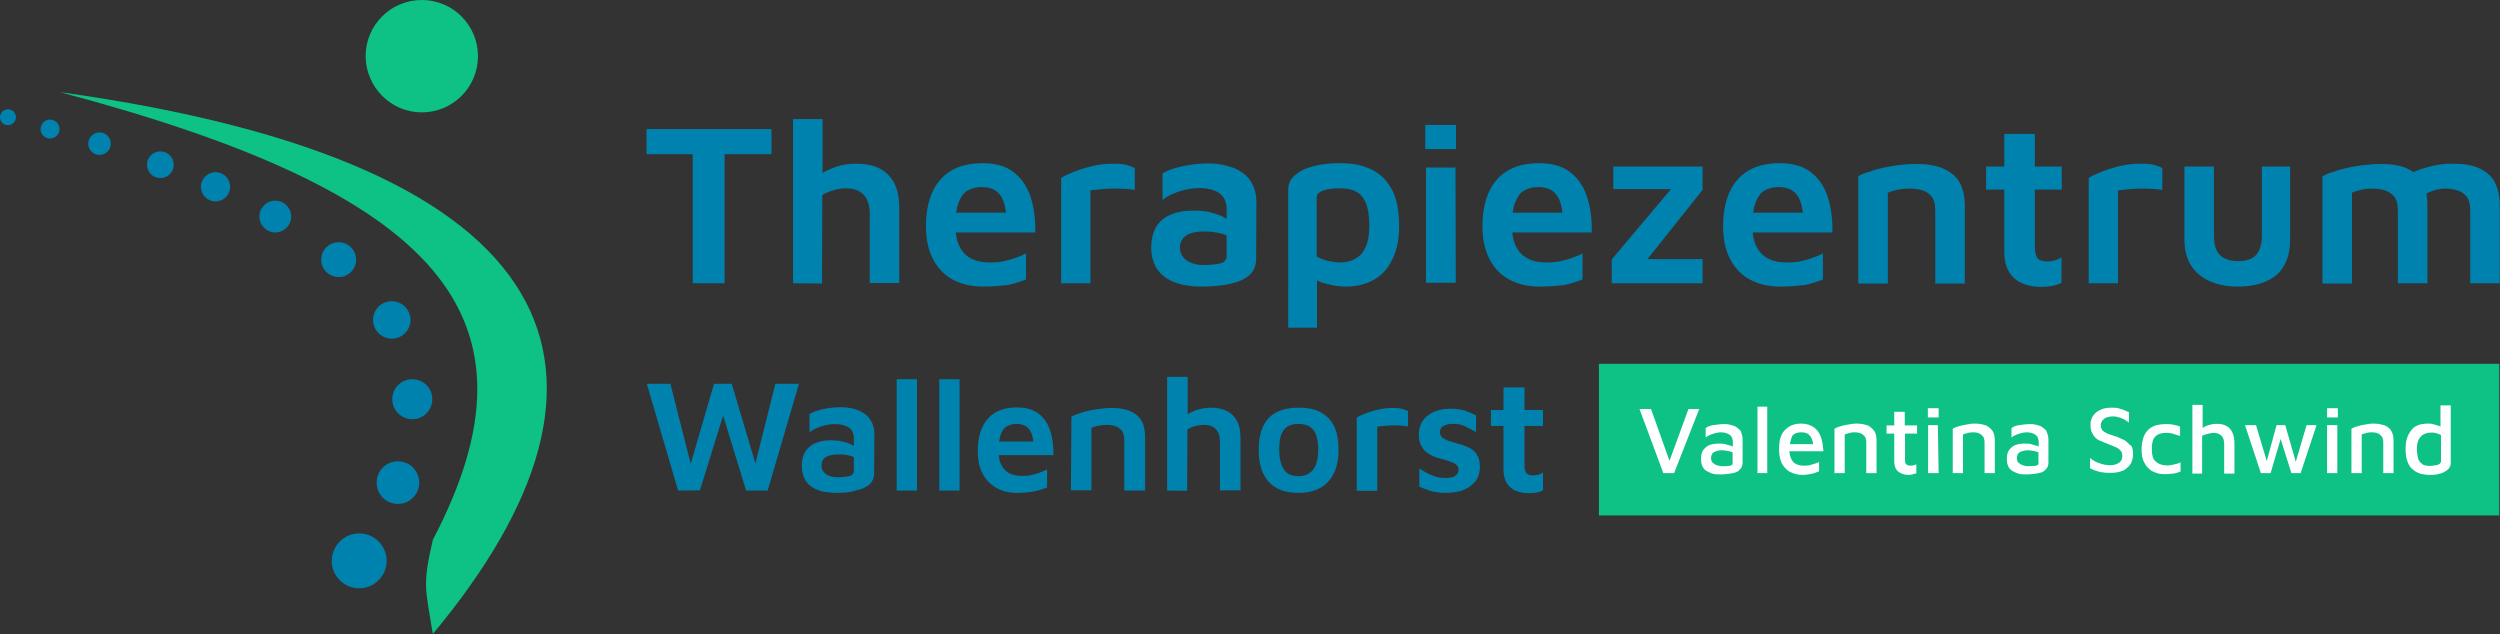 <?xml version="1.0" encoding="utf-8"?>
<!-- Generator: Adobe Illustrator 25.0.1, SVG Export Plug-In . SVG Version: 6.00 Build 0)  -->
<svg version="1.1" id="Ebene_1" xmlns="http://www.w3.org/2000/svg" xmlns:xlink="http://www.w3.org/1999/xlink" x="0px" y="0px"
	 viewBox="0 0 974.4 247.1" style="enable-background:new 0 0 974.4 247.1;" xml:space="preserve">
<rect x="0" y="0" width="974.4" height="247.1" fill="#333333" stroke="none"/>
<style type="text/css">
	.st0{fill-rule:evenodd;clip-rule:evenodd;fill:#0EC185;}
	.st1{fill-rule:evenodd;clip-rule:evenodd;fill:#0082AF;}
	.st2{fill:#0082AF;}
	.st3{fill:#FFFFFF;}
</style>
<g>
	<path class="st0" d="M168.7,210.4c-4.1,17.8-2.9,18.7,0,36.7C253.1,145.8,223.9,63.8,23.3,35.9C170.4,74.9,214.6,122.9,168.7,210.4
		"/>
	<path class="st0" d="M164.4,43.8c12.1,0,21.9-9.8,21.9-21.9S176.5,0,164.4,0c-12.1,0-21.9,9.8-21.9,21.9
		C142.6,34,152.4,43.8,164.4,43.8"/>
	<path class="st1" d="M19.5,46.6c2,0,3.7,1.6,3.7,3.7c0,2-1.6,3.7-3.7,3.7c-2,0-3.7-1.6-3.7-3.7C15.9,48.2,17.5,46.6,19.5,46.6
		 M38.8,51.6c2.4,0,4.4,2,4.4,4.4s-2,4.4-4.4,4.4s-4.4-2-4.4-4.4C34.4,53.6,36.4,51.6,38.8,51.6z M62.5,59c2.9,0,5.2,2.3,5.2,5.2
		c0,2.9-2.3,5.2-5.2,5.2c-2.9,0-5.2-2.3-5.2-5.2C57.3,61.3,59.6,59,62.5,59z M84,67.1c3.2,0,5.7,2.6,5.7,5.7c0,3.2-2.6,5.7-5.7,5.7
		c-3.2,0-5.7-2.6-5.7-5.7S80.9,67.1,84,67.1z M107.3,78.2c3.4,0,6.2,2.8,6.2,6.2s-2.8,6.2-6.2,6.2c-3.4,0-6.2-2.8-6.2-6.2
		S103.9,78.2,107.3,78.2z M132,94.4c3.7,0,6.8,3,6.8,6.8c0,3.7-3,6.8-6.8,6.8c-3.7,0-6.8-3-6.8-6.8S128.3,94.4,132,94.4z
		 M152.7,117.4c4,0,7.3,3.3,7.3,7.3c0,4-3.3,7.3-7.3,7.3s-7.3-3.3-7.3-7.3S148.6,117.4,152.7,117.4z M160.7,147.8
		c4.3,0,7.8,3.5,7.8,7.8c0,4.3-3.5,7.8-7.8,7.8s-7.8-3.5-7.8-7.8C152.9,151.3,156.3,147.8,160.7,147.8z M155.1,179.8
		c4.6,0,8.3,3.7,8.3,8.3s-3.7,8.3-8.3,8.3s-8.3-3.7-8.3-8.3S150.5,179.8,155.1,179.8z M140,207.9c5.9,0,10.7,4.8,10.7,10.7
		s-4.8,10.7-10.7,10.7s-10.7-4.8-10.7-10.7C129.3,212.8,134.1,207.9,140,207.9z M3.1,42.6c1.7,0,3.1,1.4,3.1,3.1s-1.4,3.1-3.1,3.1
		S0,47.4,0,45.7S1.4,42.6,3.1,42.6z"/>
	<g>
		<path class="st2" d="M270,110.4V60.1h-18v-9.8h48.7v9.8h-18.3v50.3H270z"/>
		<path class="st2" d="M309.1,110.4v-64h11.5v26.4l-4.2-2.7c2.4-1.8,5.1-3.4,8.1-4.6c3-1.2,6.1-1.7,9.1-1.7c3.4,0,6.4,0.5,8.9,1.7
			c2.5,1.2,4.4,3,5.9,5.6c1.4,2.6,2.1,6,2.1,10.2v29H339V83.3c0-3.3-0.8-5.7-2.4-7.4c-1.6-1.7-3.9-2.5-7.1-2.5
			c-1.6,0-3.3,0.3-4.8,0.8c-1.6,0.5-3,1-4.2,1.8l-0.1,34.5L309.1,110.4L309.1,110.4z"/>
		<path class="st2" d="M383.3,111.7c-4.6,0-8.5-0.9-11.9-2.7c-3.4-1.8-6-4.6-7.8-8.1s-2.7-7.7-2.7-12.8c0-8,2-14,5.7-18.2
			c3.8-4.2,9.3-6.3,16.2-6.3c5,0,8.9,1,12,3.3c3,2.2,5.2,5.2,6.7,9.3c1.4,4.1,2.1,8.8,2,14.4h-35.1l-0.8-7.7h26.9l-2.2,3.3
			c-0.1-4.7-0.9-8.1-2.5-10.2c-1.6-2.1-3.9-3.1-7.3-3.1c-2.1,0-3.8,0.5-5.4,1.4c-1.6,0.9-2.6,2.5-3.5,4.7c-0.8,2.2-1.2,5.1-1.2,8.9
			c0,4.7,1,8.2,3.3,10.7c2.2,2.5,5.6,3.7,10.2,3.7c1.8,0,3.7-0.1,5.4-0.5c1.7-0.4,3.3-0.8,4.8-1.4c1.4-0.5,2.7-1,3.8-1.6v10.1
			c-2.2,0.9-4.6,1.7-7.2,2.2C389.9,111.4,386.8,111.7,383.3,111.7z"/>
		<path class="st2" d="M413.6,110.4v-41c0.8-0.7,2.4-1.3,4.4-2.2c2.1-0.9,4.6-1.7,7.4-2.4c2.9-0.7,5.6-1,8.6-1
			c2.2,0,3.9,0.1,5.2,0.5c1.3,0.4,2.4,0.8,3.1,1.2V74c-1.2-0.1-2.6-0.4-4.1-0.4c-1.6-0.1-3.1-0.1-4.7-0.1c-1.6,0-3.1,0.1-4.6,0.3
			c-1.4,0.1-2.7,0.3-3.9,0.4v36.2C425.3,110.4,413.6,110.4,413.6,110.4z"/>
		<path class="st2" d="M468,111.7c-2.6,0-5-0.3-7.3-0.8c-2.2-0.5-4.3-1.3-6.1-2.5c-1.8-1.2-3.3-2.7-4.3-4.7s-1.6-4.3-1.6-7.3
			c0-3.1,0.7-5.7,1.8-7.8c1.3-2.1,3.1-3.8,5.5-4.8c2.5-1.2,5.5-1.7,9-1.7c2.2,0,4.2,0.1,6,0.5c1.8,0.4,3.5,0.9,5.1,1.6
			c1.4,0.7,2.7,1.4,3.7,2.2l0.9,6.7c-1.3-0.8-2.9-1.6-4.8-2.1c-2-0.5-4.1-0.8-6.4-0.8c-3.1,0-5.6,0.5-7.2,1.6s-2.4,2.6-2.4,4.8
			c0,1.4,0.4,2.6,1.3,3.7c0.8,1,2,1.8,3.3,2.2c1.3,0.5,2.7,0.8,4.2,0.8c3.3,0,5.7-0.3,7.2-0.7c1.4-0.4,2.2-1.4,2.2-2.9V81.8
			c0-3-0.9-5.1-2.7-6.4s-4.4-2.1-7.8-2.1c-2.6,0-5.2,0.4-8,1.3c-2.7,0.9-5,2-6.5,3.4V67.6c1.6-1,4.1-2,7.3-2.7s6.8-1.2,10.5-1.2
			c1.6,0,3.3,0.1,5,0.4c1.7,0.3,3.4,0.8,5.1,1.4c1.6,0.7,3.1,1.6,4.4,2.7s2.4,2.7,3.1,4.4c0.8,1.8,1.2,3.9,1.2,6.4l-0.1,21.7
			c0,2.7-0.9,5-2.6,6.5c-1.8,1.6-4.3,2.7-7.4,3.4C476,111.4,472.3,111.7,468,111.7z"/>
		<path class="st2" d="M524.7,111.7c-1,0-2.4-0.1-4.1-0.3c-1.7-0.3-3.4-0.7-5.2-1.2c-1.8-0.7-3.3-1.4-4.6-2.6l2.5-3.7v23.8h-11.2V74
			c0-2,0.5-3.5,1.7-4.8c1.2-1.3,2.7-2.4,4.7-3.3c2-0.8,4.2-1.4,6.7-1.8c2.5-0.4,5-0.5,7.7-0.5c4.3,0,8.1,0.8,11.5,2.4
			c3.4,1.6,6,4.1,8,7.7c2,3.5,2.9,8.5,2.9,14.8c0,4.7-0.8,8.8-2.5,12.3c-1.6,3.5-3.9,6.3-7.1,8.1
			C532.8,110.6,529.1,111.7,524.7,111.7z M522,102.3c2.6,0,4.8-0.5,6.5-1.6c1.7-1,3-2.6,3.9-4.7s1.3-4.8,1.3-8.1
			c0-2.9-0.3-5.5-0.9-7.6c-0.7-2.2-1.8-3.9-3.4-5.1c-1.7-1.2-3.9-1.8-7.1-1.8c-3,0-5.2,0.3-6.7,0.9c-1.6,0.7-2.4,1.4-2.4,2.5V100
			c1.4,0.8,2.9,1.3,4.3,1.7C519.2,102,520.6,102.3,522,102.3z"/>
		<path class="st2" d="M555.5,58.1v-9.4h12v9.4C567.6,58.1,555.5,58.1,555.5,58.1z M555.8,110.4V65.3h11.5l0.1,44.9h-11.6V110.4z"/>
		<path class="st2" d="M600.2,111.7c-4.6,0-8.5-0.9-11.9-2.7c-3.4-1.8-6-4.6-7.8-8.1s-2.7-7.7-2.7-12.8c0-8,2-14,5.7-18.2
			c3.8-4.2,9.3-6.3,16.2-6.3c5,0,8.9,1,12,3.3c3,2.2,5.2,5.2,6.7,9.3c1.4,4.1,2.1,8.8,2,14.4h-35.1l-0.8-7.7h26.9l-2.2,3.3
			c-0.1-4.7-0.9-8.1-2.5-10.2s-3.9-3.1-7.3-3.1c-2.1,0-3.8,0.5-5.4,1.4c-1.6,0.9-2.6,2.5-3.5,4.7c-0.8,2.2-1.2,5.1-1.2,8.9
			c0,4.7,1,8.2,3.3,10.7s5.6,3.7,10.2,3.7c1.8,0,3.7-0.1,5.4-0.5c1.7-0.4,3.3-0.8,4.8-1.4c1.4-0.5,2.7-1,3.8-1.6v10.1
			c-2.2,0.9-4.6,1.7-7.2,2.2C606.6,111.4,603.6,111.7,600.2,111.7z"/>
		<path class="st2" d="M628.2,110.4v-9.3l25.2-29.9l1.3,2.5h-25.9v-8.8h34.8V74L639.7,104l-0.3-3h24.2v9.4
			C663.6,110.4,628.2,110.4,628.2,110.4z"/>
		<path class="st2" d="M694,111.7c-4.6,0-8.5-0.9-11.9-2.7c-3.4-1.8-6-4.6-7.8-8.1s-2.7-7.7-2.7-12.8c0-8,2-14,5.7-18.2
			c3.8-4.2,9.3-6.3,16.2-6.3c5,0,8.9,1,12,3.3c3,2.2,5.2,5.2,6.7,9.3c1.4,4.1,2.1,8.8,2,14.4H679l-0.8-7.7h26.9l-2.2,3.3
			c-0.1-4.7-0.9-8.1-2.5-10.2s-3.9-3.1-7.3-3.1c-2.1,0-3.8,0.5-5.4,1.4c-1.6,0.9-2.6,2.5-3.5,4.7c-0.8,2.2-1.2,5.1-1.2,8.9
			c0,4.7,1,8.2,3.3,10.7c2.2,2.5,5.6,3.7,10.2,3.7c1.8,0,3.7-0.1,5.4-0.5c1.7-0.4,3.3-0.8,4.8-1.4c1.4-0.5,2.7-1,3.8-1.6v10.1
			c-2.2,0.9-4.6,1.7-7.2,2.2C700.4,111.4,697.4,111.7,694,111.7z"/>
		<path class="st2" d="M724.2,68.7c1.3-0.7,2.7-1.3,4.6-1.8c1.7-0.7,3.7-1.2,5.6-1.6c2.1-0.4,4.2-0.8,6.3-1c2.1-0.3,4.1-0.4,6-0.4
			c4.2,0,7.6,0.5,10.5,1.7c2.7,1.2,5,2.9,6.4,5.2c1.4,2.4,2.2,5.5,2.2,9.4v30.3h-11.5V82c0-1.2-0.1-2.2-0.4-3.3s-0.8-2-1.6-2.7
			c-0.8-0.8-1.7-1.4-3-1.8s-2.9-0.7-4.8-0.7c-1.6,0-3,0.1-4.6,0.4s-2.9,0.7-4.1,1.2v35.4h-11.5V68.7H724.2z"/>
		<path class="st2" d="M795.6,111.8c-4.7,0-8.2-1.2-10.7-3.5c-2.5-2.4-3.7-5.6-3.7-10.1V73.9h-7.1v-9h7.1V52.2h11.9v12.7h10.5v9
			h-10.5v22.6c0,1.8,0.4,3.1,1,4.1c0.7,0.9,2,1.3,3.8,1.3c0.9,0,2-0.1,3-0.4s2-0.7,2.6-1.2v9.9c-1.2,0.7-2.5,1-3.8,1.3
			C798.3,111.7,796.9,111.8,795.6,111.8z"/>
		<path class="st2" d="M814.1,110.4v-41c0.8-0.7,2.4-1.3,4.4-2.2c2.1-0.9,4.6-1.7,7.4-2.4s5.6-1,8.6-1c2.2,0,3.9,0.1,5.2,0.5
			c1.3,0.4,2.4,0.8,3.1,1.2V74c-1.2-0.1-2.6-0.4-4.1-0.4c-1.6-0.1-3.1-0.1-4.7-0.1c-1.6,0-3.1,0.1-4.6,0.3c-1.4,0.1-2.7,0.3-3.9,0.4
			v36.2C825.7,110.4,814.1,110.4,814.1,110.4z"/>
		<path class="st2" d="M872.3,111.7c-4.2,0-7.8-0.7-11-2.1c-3.1-1.3-5.5-3.4-7.3-6.1c-1.7-2.7-2.6-6.1-2.6-10.3V64.9h11.5v27
			c0,3.4,0.8,5.9,2.2,7.4c1.6,1.6,3.9,2.5,7.2,2.5s5.6-0.8,7.1-2.5c1.4-1.6,2.2-4.2,2.2-7.4v-27h11v28.4c0,6.3-1.8,10.8-5.4,14
			C883.5,110.2,878.5,111.7,872.3,111.7z"/>
		<path class="st2" d="M946.1,80.1v30.3h-11.5V82c0-1.2-0.1-2.2-0.4-3.3c-0.3-1-0.8-2-1.6-2.7s-1.7-1.4-3-1.8s-2.9-0.7-4.8-0.7
			c-1.6,0-3,0.1-4.3,0.4c-1.4,0.3-2.6,0.7-3.8,1.2v35.4h-11.5V68.7c1.3-0.7,2.7-1.3,4.6-1.8c1.7-0.7,3.7-1.2,5.6-1.6
			c2.1-0.4,4.2-0.8,6.3-1s4.1-0.4,6-0.4c4.2,0,7.6,0.5,10.3,1.7c2.7,1.2,4.8,2.9,6.1,5.2C945.4,73.1,946.1,76.1,946.1,80.1z
			 M933.7,71.4c2-1.6,4.2-3,6.5-4.1c2.5-1.2,5.1-2,7.8-2.6c2.7-0.7,5.4-0.9,7.8-0.9c4.2,0,7.6,0.5,10.3,1.7c2.7,1.2,4.8,2.9,6.1,5.2
			c1.3,2.4,2.1,5.5,2.1,9.4v30.3h-11.5V82c0-1.2-0.1-2.2-0.4-3.3s-0.8-2-1.6-2.7c-0.8-0.8-1.7-1.4-3-1.8s-2.9-0.7-4.8-0.7
			c-1.6,0-3,0.3-4.3,0.7c-1.4,0.4-2.6,1-3.8,1.8L933.7,71.4z"/>
		<path class="st2" d="M264.3,191.2l-12.2-41.6h9.2l8.6,33.9h-1.5l9.9-33.9h6.9l10.2,34.3h-1.8l8.6-34.3h9.2l-12.2,41.6h-8.4
			l-9.8-32h1.7l-9.9,31.9L264.3,191.2L264.3,191.2z"/>
		<path class="st2" d="M325.9,192.1c-1.8,0-3.4-0.2-5.1-0.5c-1.5-0.4-3-0.9-4.2-1.7c-1.3-0.8-2.3-1.9-3-3.3s-1.1-3-1.1-5.1
			c0-2.2,0.5-4,1.3-5.4c0.9-1.4,2.2-2.6,3.8-3.3c1.7-0.8,3.8-1.2,6.2-1.2c1.5,0,2.9,0.1,4.2,0.4c1.3,0.3,2.4,0.6,3.5,1.1
			c1,0.5,1.9,1,2.5,1.5l0.5,4.4c-0.9-0.5-2-1.1-3.3-1.4c-1.4-0.4-2.8-0.5-4.4-0.5c-2.2,0-3.9,0.4-5,1.1s-1.6,1.8-1.6,3.3
			c0,1,0.3,1.8,0.9,2.5c0.5,0.7,1.4,1.3,2.3,1.5c0.9,0.4,1.9,0.5,2.9,0.5c2.3,0,4-0.2,5-0.5c1-0.3,1.5-1,1.5-2v-12.4
			c0-2.1-0.6-3.5-1.9-4.4c-1.3-0.9-3.1-1.4-5.4-1.4c-1.8,0-3.6,0.3-5.5,0.9c-1.9,0.6-3.4,1.4-4.5,2.3v-7.1c1.1-0.7,2.8-1.4,5.1-1.9
			c2.3-0.5,4.7-0.8,7.2-0.8c1.1,0,2.3,0.1,3.4,0.3c1.2,0.2,2.3,0.5,3.5,1c1.1,0.5,2.2,1.1,3.1,1.9c0.9,0.8,1.6,1.9,2.2,3.1
			c0.5,1.3,0.8,2.7,0.8,4.4l-0.1,14.9c0,1.9-0.6,3.4-1.8,4.5c-1.3,1.1-3,1.9-5.1,2.3C331.5,191.9,328.9,192.1,325.9,192.1z"/>
		<path class="st2" d="M357.4,191.2h-7.9v-43.4h7.9V191.2z"/>
		<path class="st2" d="M374,191.2h-7.9v-43.4h7.9V191.2z"/>
		<path class="st2" d="M396.6,192.1c-3.2,0-5.9-0.6-8.2-1.9c-2.3-1.3-4.2-3.2-5.4-5.6c-1.3-2.4-1.9-5.3-1.9-8.9
			c0-5.5,1.4-9.7,4-12.6c2.6-2.9,6.4-4.3,11.2-4.3c3.4,0,6.1,0.7,8.3,2.3c2.1,1.5,3.6,3.6,4.6,6.4c1,2.8,1.4,6.1,1.4,9.9h-24.3
			l-0.5-5.3h18.6l-1.5,2.3c-0.1-3.3-0.6-5.6-1.7-7c-1.1-1.4-2.7-2.2-5.1-2.2c-1.4,0-2.6,0.4-3.7,1s-1.8,1.7-2.4,3.3
			c-0.5,1.5-0.8,3.5-0.8,6.1c0,3.3,0.7,5.7,2.3,7.4c1.5,1.7,3.9,2.5,7,2.5c1.3,0,2.5-0.1,3.7-0.4c1.2-0.3,2.3-0.5,3.3-1
			c1-0.4,1.9-0.7,2.6-1.1v7c-1.5,0.6-3.2,1.2-5,1.5C401.1,191.9,399,192.1,396.6,192.1z"/>
		<path class="st2" d="M417.6,162.4c0.9-0.5,1.9-0.9,3.2-1.3c1.2-0.5,2.5-0.8,3.9-1.1c1.4-0.3,2.9-0.5,4.3-0.7
			c1.4-0.2,2.8-0.3,4.2-0.3c2.9,0,5.2,0.4,7.2,1.2c1.9,0.8,3.4,2,4.4,3.6c1,1.6,1.5,3.8,1.5,6.5v20.9h-8.1v-19.6
			c0-0.8-0.1-1.5-0.3-2.3s-0.5-1.4-1.1-1.9c-0.5-0.5-1.2-1-2.1-1.3c-0.9-0.3-2-0.5-3.3-0.5c-1.1,0-2.1,0.1-3.2,0.3s-2,0.5-2.8,0.8
			v24.4h-8L417.6,162.4C417.5,162.4,417.6,162.4,417.6,162.4z"/>
		<path class="st2" d="M454.9,191.2v-44.3h8v18.3l-2.9-1.9c1.6-1.3,3.5-2.3,5.6-3.2c2.1-0.8,4.2-1.2,6.3-1.2c2.3,0,4.4,0.4,6.1,1.2
			c1.7,0.8,3.1,2.1,4.1,3.9s1.4,4.2,1.4,7v20.1h-8v-18.7c0-2.3-0.5-4-1.6-5.1c-1.1-1.2-2.7-1.7-4.9-1.7c-1.1,0-2.3,0.2-3.3,0.5
			c-1.1,0.4-2.1,0.7-2.9,1.3l-0.1,23.9L454.9,191.2L454.9,191.2L454.9,191.2z"/>
		<path class="st2" d="M506.2,192.1c-5.2,0-9.1-1.4-11.7-4.3c-2.6-2.9-3.9-7-3.9-12.4c0-5.8,1.4-10,4-12.6c2.6-2.6,6.5-3.9,11.5-3.9
			c3.5,0,6.4,0.6,8.7,1.8c2.3,1.3,4.1,3.1,5.2,5.5c1.2,2.4,1.7,5.5,1.7,9.2c0,5.4-1.4,9.6-4.1,12.4
			C515,190.6,511.2,192.1,506.2,192.1z M506.1,185.6c1.8,0,3.3-0.5,4.4-1.3c1.2-0.8,2-2,2.5-3.5s0.8-3.3,0.8-5.4
			c0-2.3-0.3-4.3-0.8-5.8c-0.5-1.5-1.4-2.6-2.5-3.3c-1.2-0.7-2.6-1.1-4.4-1.1s-3.3,0.4-4.4,1.1c-1.1,0.7-1.9,1.9-2.4,3.3
			c-0.5,1.5-0.7,3.4-0.7,5.7c0,3.3,0.6,5.8,1.8,7.6C501.5,184.8,503.4,185.6,506.1,185.6z"/>
		<path class="st2" d="M528.8,191.2v-28.4c0.5-0.5,1.6-0.9,3.1-1.5c1.4-0.6,3.2-1.2,5.1-1.6c2-0.5,3.9-0.7,6-0.7
			c1.5,0,2.7,0.1,3.6,0.4c0.9,0.3,1.6,0.5,2.2,0.8v6c-0.8-0.1-1.8-0.3-2.8-0.3c-1.1-0.1-2.2-0.1-3.3-0.1s-2.2,0.1-3.2,0.2
			s-1.9,0.2-2.7,0.3v25H528.8z"/>
		<path class="st2" d="M563.5,192.1c-2.3,0-4.2-0.3-5.8-0.7c-1.5-0.5-3.1-1.1-4.5-1.7v-7.1c1,0.6,2,1.2,3,1.8c1.1,0.5,2.2,1,3.4,1.4
			c1.3,0.4,2.5,0.5,4.1,0.5c1.6,0,2.8-0.3,3.6-0.9c0.8-0.6,1.2-1.4,1.2-2.3c0-0.8-0.3-1.4-0.9-2c-0.6-0.5-1.4-0.9-2.4-1.2
			c-1-0.4-2.1-0.6-3.2-1c-1.1-0.3-2.1-0.5-3.2-1c-1.1-0.5-2-1-2.9-1.7c-0.9-0.7-1.5-1.6-2.1-2.7c-0.5-1.1-0.8-2.4-0.8-4.1
			c0-1.9,0.4-3.4,1.1-4.7s1.7-2.3,3-3.2c1.3-0.8,2.5-1.4,4-1.7c1.4-0.4,2.8-0.5,4.2-0.5c2.4,0,4.3,0.3,5.8,0.8
			c1.4,0.5,2.8,1.1,4.2,1.8v6.5c-1.4-0.8-2.9-1.5-4.2-2.2s-2.9-1-4.7-1c-1.6,0-2.9,0.3-3.8,0.8c-0.9,0.5-1.4,1.4-1.4,2.3
			c0,0.9,0.3,1.5,0.8,2.1c0.5,0.5,1.3,0.9,2.2,1.3c0.9,0.3,1.9,0.6,2.9,0.9c1.1,0.3,2.1,0.6,3.3,1c1.1,0.4,2.2,0.8,3.2,1.5
			c1,0.6,1.8,1.5,2.3,2.6c0.6,1.1,0.9,2.6,0.9,4.3c0,2.4-0.7,4.4-2,5.9s-2.9,2.5-4.9,3.3C567.8,191.8,565.7,192.1,563.5,192.1z"/>
		<path class="st2" d="M595.9,192.2c-3.3,0-5.7-0.8-7.4-2.4c-1.7-1.6-2.5-3.9-2.5-7V166h-4.9v-6.2h4.9V151h8.2v8.8h7.2v6.2h-7.2
			v15.6c0,1.3,0.3,2.2,0.7,2.8c0.5,0.6,1.4,0.9,2.6,0.9c0.6,0,1.4-0.1,2.1-0.3s1.4-0.5,1.8-0.8v6.9c-0.8,0.5-1.7,0.7-2.6,0.9
			C597.8,192.1,596.8,192.2,595.9,192.2z"/>
		<rect x="623.2" y="141.8" class="st0" width="350.9" height="59.1"/>
		<polygon class="st3" points="650.7,179.6 643.5,159.4 639,159.4 648.3,184.4 652.5,184.4 662.3,159.4 658.1,159.4 		"/>
		<path class="st3" d="M677.8,167.3c-0.4-0.4-1-0.8-1.6-1.2c-0.6-0.2-1.2-0.4-2-0.6c-0.8-0.2-1.4-0.2-2.2-0.2
			c-1.4,0-2.8,0.2-4.2,0.4c-1.4,0.2-2.4,0.6-3,1.2v3.6c0.8-0.6,1.6-1,2.8-1.4c1.2-0.4,2.2-0.6,3.2-0.6c1.4,0,2.6,0.4,3.4,1
			c0.8,0.6,1.2,1.6,1.2,2.8v1.8c-0.2-0.2-0.6-0.4-1-0.4c-0.6-0.2-1.2-0.4-2-0.6c-0.8-0.2-1.6-0.2-2.6-0.2c-1.4,0-2.6,0.2-3.6,0.6
			s-1.8,1.2-2.4,2s-0.8,2-0.8,3.4c0,1.2,0.2,2.2,0.6,3c0.4,0.8,1,1.4,1.8,1.8c0.8,0.4,1.6,0.8,2.4,1c0.8,0.2,1.8,0.2,2.8,0.2
			c1.6,0,3.2-0.2,4.4-0.4c1.2-0.2,2.4-0.6,3-1.4c0.8-0.6,1.2-1.6,1.2-2.8v-8.9c0-1-0.2-1.8-0.4-2.4
			C678.7,168.3,678.4,167.7,677.8,167.3z M674.3,181.5c-0.6,0.2-1.8,0.2-3.2,0.2c-0.6,0-1.4-0.2-2-0.4c-0.6-0.2-1.2-0.6-1.6-1
			c-0.4-0.4-0.6-1-0.6-1.8c0-1,0.4-1.8,1-2.2c0.8-0.4,1.8-0.8,3.2-0.8c1,0,2,0.2,3,0.4c0.4,0.2,0.8,0.2,1.2,0.4v3.6
			C675.5,180.9,675.1,181.4,674.3,181.5z"/>
		<rect x="685" y="158.5" class="st3" width="3.8" height="25.9"/>
		<path class="st3" d="M709.7,170.3c-0.6-1.6-1.4-2.8-2.8-3.8c-1.2-0.8-2.8-1.4-4.8-1.4c-2.8,0-4.8,0.8-6.5,2.6
			c-1.6,1.6-2.2,4.2-2.2,7.4c0,2.2,0.4,4,1,5.4c0.8,1.4,1.8,2.6,3.2,3.4c1.4,0.7,3,1.2,4.8,1.2c1.4,0,2.6-0.2,3.6-0.4
			c1-0.2,2-0.6,3-1v-3.6c-0.4,0.2-1,0.4-1.6,0.6s-1.2,0.4-2,0.6c-0.8,0.2-1.6,0.2-2.4,0.2c-1.8,0-3.4-0.6-4.2-1.6
			c-0.8-1-1.2-2.2-1.4-4h13.3C710.5,173.7,710.3,171.9,709.7,170.3z M699.5,169.1c0.6-0.4,1.6-0.6,2.6-0.6c1.6,0,2.6,0.4,3.4,1.4
			c0.6,0.8,1,1.8,1.2,3.2h-9c0-0.8,0.2-1.4,0.4-1.8C698.3,170.1,698.7,169.5,699.5,169.1z"/>
		<path class="st3" d="M728.2,165.9c-1.2-0.4-2.6-0.8-4.4-0.8c-0.8,0-1.6,0-2.4,0.2c-0.8,0.2-1.6,0.2-2.4,0.4
			c-0.8,0.2-1.4,0.4-2.2,0.6c-0.6,0.2-1.2,0.4-1.8,0.8v17.3h4v-15.1c0.6-0.2,1.2-0.4,2-0.6c0.8-0.2,1.4-0.2,2-0.2
			c1,0,1.8,0.2,2.2,0.4c0.6,0.2,1,0.6,1.4,1c0.4,0.4,0.6,0.8,0.6,1.2c0.2,0.4,0.2,1,0.2,1.4v11.9h4v-12.5c0-1.6-0.2-2.8-0.8-3.8
			C730,167.3,729.2,166.5,728.2,165.9z"/>
		<path class="st3" d="M742.3,160.5h-4v5.3h-3v3.2h3v10.7c0,1.8,0.4,3,1.4,4c1,0.8,2.4,1.4,4,1.4c0.4,0,1,0,1.6-0.2s1-0.2,1.6-0.4
			v-3.6c-0.2,0.2-0.6,0.4-1,0.4c-0.4,0.2-0.8,0.2-1.2,0.2c-0.8,0-1.4-0.2-1.8-0.6c-0.4-0.4-0.4-1-0.4-2V169h4.7v-3.2h-4.8v-5.3
			H742.3z"/>
		<polygon class="st3" points="751.5,165.7 751.5,184.4 755.6,184.4 755.3,165.7 		"/>
		<rect x="751.4" y="159.1" class="st3" width="4.2" height="3.6"/>
		<path class="st3" d="M774.3,165.9c-1.2-0.4-2.6-0.8-4.4-0.8c-0.8,0-1.6,0-2.4,0.2c-0.8,0.2-1.6,0.2-2.4,0.4
			c-0.8,0.2-1.4,0.4-2.2,0.6c-0.6,0.2-1.2,0.4-1.8,0.8v17.3h4v-15.1c0.6-0.2,1.2-0.4,2-0.6c0.8-0.2,1.4-0.2,2-0.2
			c1,0,1.8,0.2,2.2,0.4c0.6,0.2,1,0.6,1.4,1c0.4,0.4,0.6,0.8,0.6,1.2c0.2,0.4,0.2,1,0.2,1.4v11.9h4v-12.5c0-1.6-0.2-2.8-0.8-3.8
			C776.2,167.3,775.3,166.5,774.3,165.9z"/>
		<path class="st3" d="M797,167.3c-0.4-0.4-1-0.8-1.6-1.2c-0.6-0.2-1.2-0.4-2-0.6c-0.8-0.2-1.4-0.2-2.2-0.2c-1.4,0-2.8,0.2-4.2,0.4
			c-1.4,0.2-2.4,0.6-3,1.2v3.6c0.8-0.6,1.6-1,2.8-1.4c1.2-0.4,2.2-0.6,3.2-0.6c1.4,0,2.6,0.4,3.4,1c0.8,0.6,1.2,1.6,1.2,2.8v1.8
			c-0.2-0.2-0.6-0.4-1-0.4c-0.6-0.2-1.2-0.4-2-0.6c-0.8-0.2-1.6-0.2-2.6-0.2c-1.4,0-2.6,0.2-3.6,0.6c-1,0.4-1.8,1.2-2.4,2
			s-0.8,2-0.8,3.4c0,1.2,0.2,2.2,0.6,3c0.4,0.8,1,1.4,1.8,1.8c0.8,0.4,1.6,0.8,2.4,1c0.8,0.2,1.8,0.2,2.8,0.2c1.6,0,3.2-0.2,4.4-0.4
			c1.2-0.2,2.4-0.6,3-1.4c0.8-0.6,1.2-1.6,1.2-2.8v-8.9c0-1-0.2-1.8-0.4-2.4C797.7,168.3,797.6,167.7,797,167.3z M793.5,181.5
			c-0.6,0.2-1.8,0.2-3.2,0.2c-0.6,0-1.4-0.2-2-0.4c-0.6-0.2-1.2-0.6-1.6-1c-0.4-0.4-0.6-1-0.6-1.8c0-1,0.4-1.8,1-2.2
			c0.8-0.4,1.8-0.8,3.2-0.8c1,0,2,0.2,3,0.4c0.4,0.2,0.8,0.2,1.2,0.4v3.6C794.7,180.9,794.4,181.4,793.5,181.5z"/>
		<path class="st3" d="M829,172.3c-0.6-0.6-1.4-1-2.4-1.4c-0.8-0.4-1.8-0.8-2.6-1c-1-0.4-2-0.6-2.8-1c-0.8-0.4-1.4-0.8-1.8-1.2
			c-0.4-0.6-0.6-1.2-0.6-2c0-0.6,0.2-1.2,0.6-1.8c0.4-0.4,0.8-0.8,1.6-1.2c0.6-0.2,1.6-0.4,2.6-0.4s1.8,0.2,2.4,0.4
			c0.8,0.2,1.4,0.6,2,0.8c0.6,0.4,1.2,0.8,1.8,1.2v-4c-0.8-0.4-1.4-0.6-2.2-1c-0.6-0.2-1.4-0.4-2-0.6c-0.8-0.2-1.6-0.2-2.6-0.2
			c-1.6,0-2.8,0.2-3.8,0.6c-1,0.4-2,1-2.6,1.6c-0.6,0.6-1.2,1.4-1.4,2.2c-0.4,0.8-0.4,1.6-0.4,2.4c0,1.2,0.2,2.2,0.6,3
			c0.4,0.8,0.8,1.4,1.4,2s1.4,1,2,1.2c0.8,0.4,1.6,0.6,2.4,1c1,0.4,2,0.8,3,1.2c1,0.4,1.6,0.8,2.2,1.4c0.6,0.6,0.8,1.2,0.8,2.2
			c0,1.2-0.4,2-1.2,2.6c-0.8,0.6-2,1-3.4,1c-1.6,0-3-0.2-4.4-0.8c-1.4-0.4-2.6-1.2-3.6-2v4c0.8,0.4,1.6,0.8,2.4,1
			c0.8,0.2,1.6,0.6,2.6,0.6c1,0.2,2,0.2,3.2,0.2c2,0,3.6-0.4,5-1c1.2-0.8,2.2-1.6,2.8-2.8c0.6-1.2,0.8-2.4,0.8-3.6
			c0-1.2-0.2-2.2-0.6-3C830.2,173.5,829.6,172.9,829,172.3z"/>
		<path class="st3" d="M844.8,181.4c-2.2,0-3.6-0.6-4.7-1.6c-1.1-1-1.4-2.6-1.4-5c0-2.2,0.4-3.8,1.4-4.7c1-1,2.4-1.4,4.4-1.4
			c1,0,1.8,0.2,2.6,0.4c0.8,0.2,1.6,0.6,2.6,0.8v-3.6c-0.8-0.4-1.8-0.6-2.8-0.8c-1-0.2-2-0.2-3-0.2c-1.2,0-2.4,0.2-3.4,0.4
			c-1.2,0.4-2,0.8-3,1.6c-0.8,0.8-1.6,1.8-2,3c-0.4,1.2-0.8,2.8-0.8,4.8c0,1.8,0.2,3.4,0.8,4.7c0.6,1.2,1.2,2.2,2.2,3
			c0.8,0.8,1.8,1.2,3,1.6c1,0.4,2.2,0.4,3.4,0.4c1,0,2-0.2,3-0.2c1-0.2,1.8-0.4,2.8-0.8v-3.6c-0.8,0.4-1.6,0.6-2.4,0.8
			C846.6,181.2,845.7,181.4,844.8,181.4z"/>
		<path class="st3" d="M867.7,166c-1-0.6-2.2-0.8-3.8-0.8c-1.2,0-2.2,0.2-3.4,0.6c-0.8,0.2-1.4,0.6-2,1v-9h-4v26.8h3.8v-14.7
			c0.6-0.4,1.4-0.6,2.2-0.8c0.8-0.2,1.6-0.4,2.2-0.4c1.4,0,2.4,0.4,3.2,1.2c0.8,0.8,1,2,1,3.4v11.3h4v-11.6c0-1.8-0.2-3.2-0.8-4.4
			C869.5,167.3,868.8,166.5,867.7,166z"/>
		<polygon class="st3" points="894.8,180 890.7,165.7 887.3,165.7 883.5,179.7 879.3,165.7 875,165.7 881.2,184.4 885,184.4 
			888.9,171.1 893.1,184.4 896.7,184.4 902.9,165.7 899,165.7 		"/>
		<rect x="907" y="159.1" class="st3" width="4.2" height="3.6"/>
		<polygon class="st3" points="907,165.7 907,184.4 911,184.4 911,165.7 		"/>
		<path class="st3" d="M929.7,165.9c-1.2-0.4-2.6-0.8-4.4-0.8c-0.8,0-1.6,0-2.4,0.2c-0.8,0.2-1.6,0.2-2.4,0.4
			c-0.8,0.2-1.4,0.4-2.2,0.6c-0.6,0.2-1.2,0.4-1.8,0.8v17.3h4v-15.1c0.6-0.2,1.2-0.4,2-0.6c0.8-0.2,1.4-0.2,2-0.2
			c1,0,1.8,0.2,2.2,0.4c0.6,0.2,1,0.6,1.4,1c0.4,0.4,0.6,0.8,0.6,1.2c0.2,0.4,0.2,1,0.2,1.4v11.9h4v-12.5c0-1.6-0.2-2.8-0.8-3.8
			C931.8,167.3,930.9,166.5,929.7,165.9z"/>
		<path class="st3" d="M951.2,157.9v8.4c-0.2-0.2-0.6-0.2-0.8-0.4c-0.8-0.2-1.4-0.4-2.2-0.6c-0.6-0.2-1.2-0.2-1.8-0.2
			c-3,0-5.3,0.8-6.6,2.6c-1.4,1.8-2.2,4-2.2,7.1c0,2,0.2,3.8,0.8,5.3c0.6,1.4,1.2,2.4,2.2,3c0.8,0.8,1.8,1.2,3,1.6
			c1,0.2,2.2,0.4,3.4,0.4c1,0,1.8,0,2.8-0.2c1-0.2,1.8-0.4,2.6-0.8c0.8-0.4,1.4-0.8,2-1.4c0.4-0.6,0.8-1.2,0.8-2v-22.7h-4.1V157.9z
			 M951.2,180.2c0,0.4-0.4,0.8-1.2,1c-0.8,0.1-1.8,0.4-2.8,0.4c-1.4,0-2.6-0.2-3.2-0.8c-0.8-0.6-1.4-1.4-1.6-2.4
			c-0.2-1-0.4-2.2-0.4-3.4c0-1.4,0.2-2.6,0.6-3.4c0.4-1,1-1.6,1.8-2.2c0.8-0.4,1.8-0.8,3-0.8c0.6,0,1.4,0,2,0.2
			c0.8,0.2,1.4,0.4,2,0.8v10.7h-0.4V180.2z"/>
	</g>
</g>
</svg>
